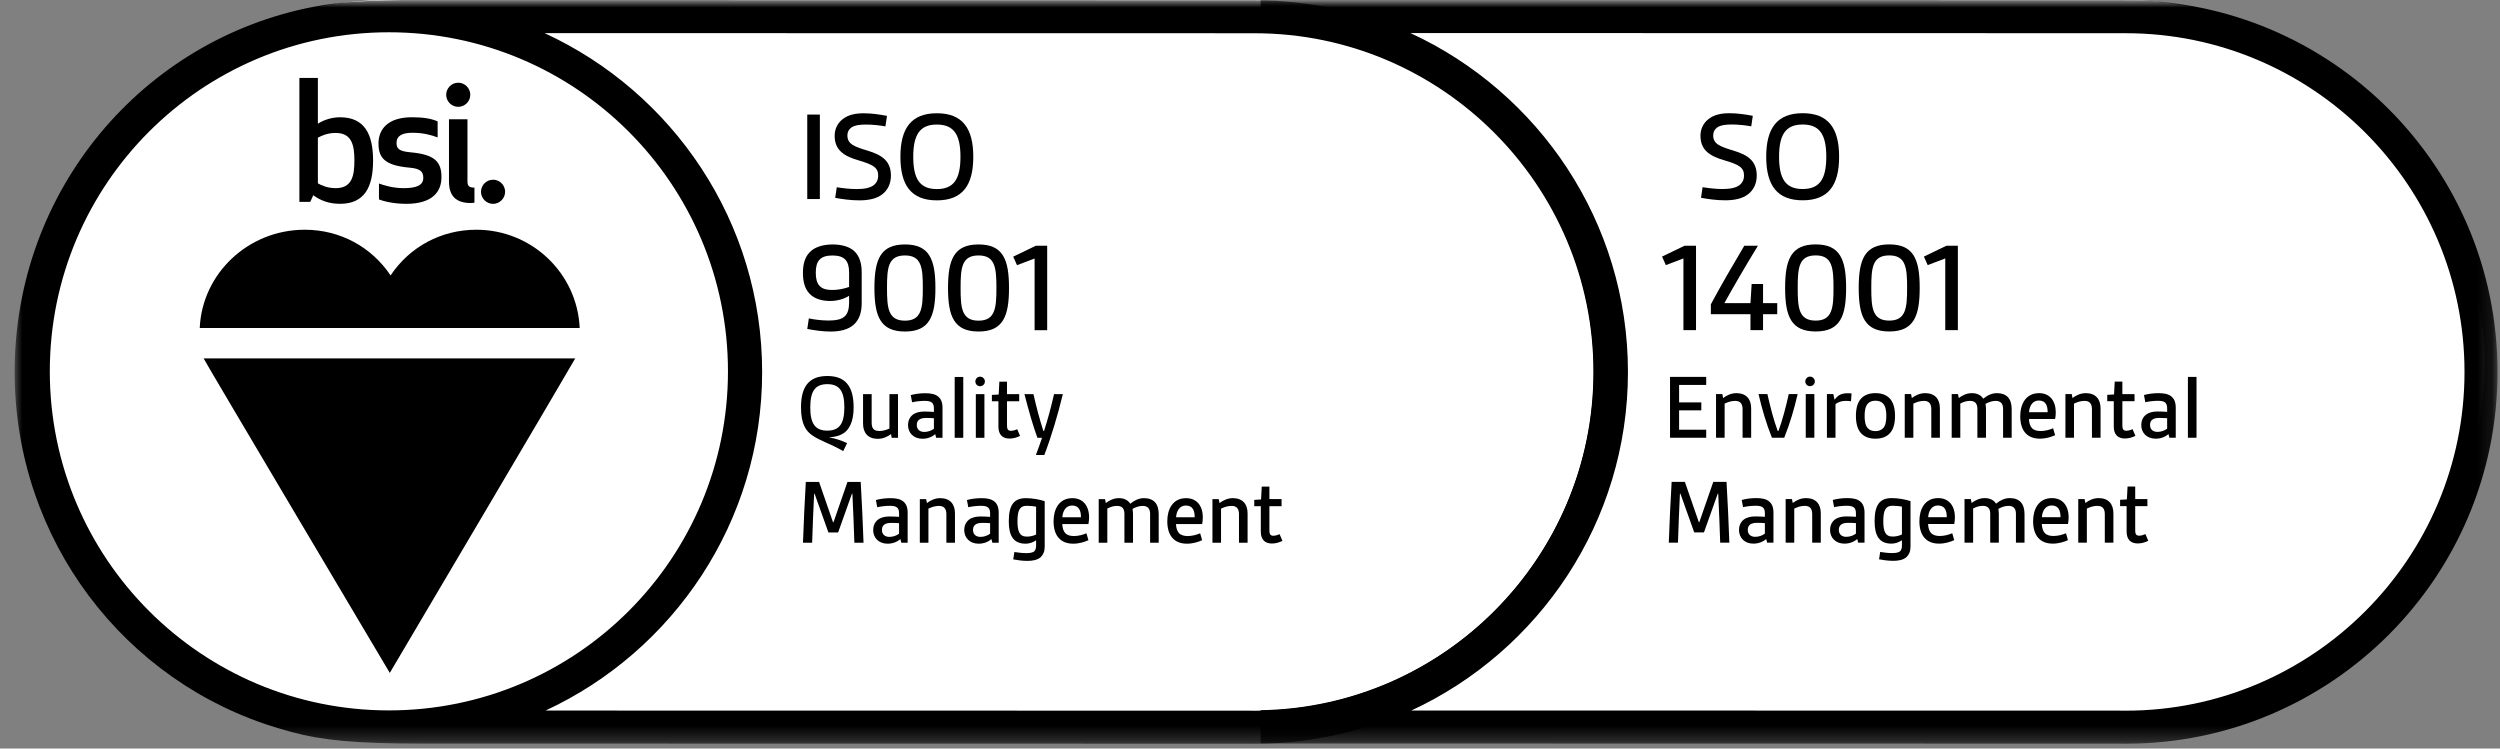 <?xml version="1.0" encoding="UTF-8"?>
<svg width="167px" height="50px" viewBox="0 0 167 50" version="1.1" xmlns="http://www.w3.org/2000/svg" xmlns:xlink="http://www.w3.org/1999/xlink">
    <rect x="0" y="0" width="167" height="50" fill="#808080" stroke="none"/>
    <title>854A616D-CFEF-48B8-988F-78A571478AF6</title>
    <defs>
        <polygon id="path-1" points="-4.77482637e-15 49.684 165.856 49.684 165.856 0 -4.77482637e-15 0"></polygon>
    </defs>
    <g id="Page-1" stroke="none" stroke-width="1" fill="none" fill-rule="evenodd">
        <g id="VJ-Desktop-02" transform="translate(-614, -1016)">
            <g id="Group" transform="translate(478, 997)">
                <g id="ISO" transform="translate(136.979, 19)">
                    <polygon id="Fill-1" fill="#000000" points="110.783 13.293 111.625 13.293 111.625 7.65 110.783 7.65"></polygon>
                    <rect id="Rectangle" fill="#FFFFFF" x="1" y="0" width="164" height="48" rx="24"></rect>
                    <g id="Group-76">
                        <path d="M112.754,12.504 C113.077,12.556 113.595,12.627 114.086,12.627 C114.567,12.627 115.031,12.556 115.285,12.311 C115.435,12.171 115.522,11.978 115.522,11.733 C115.522,11.181 115.181,10.996 114.208,10.708 C113.235,10.428 112.612,10.025 112.612,9.069 C112.612,8.597 112.816,8.211 113.156,7.947 C113.543,7.65 114.032,7.563 114.55,7.563 C115.067,7.563 115.618,7.641 116.108,7.737 L116.004,8.439 C115.671,8.377 115.162,8.316 114.698,8.316 C114.313,8.316 113.944,8.359 113.726,8.517 C113.551,8.649 113.463,8.816 113.463,9.043 C113.463,9.62 113.909,9.787 114.839,10.067 C115.75,10.349 116.371,10.733 116.371,11.724 C116.371,12.25 116.171,12.679 115.803,12.968 C115.408,13.282 114.848,13.38 114.252,13.38 C113.699,13.38 113.13,13.301 112.649,13.214 L112.754,12.504 Z" id="Fill-2" fill="#000000"></path>
                        <path d="M121.017,10.471 C121.017,8.983 120.57,8.317 119.44,8.317 C118.31,8.317 117.863,8.983 117.863,10.471 C117.863,11.96 118.31,12.626 119.44,12.626 C120.57,12.626 121.017,11.96 121.017,10.471 M117.004,10.471 C117.004,8.561 117.732,7.562 119.44,7.562 C121.148,7.562 121.874,8.561 121.874,10.471 C121.874,12.381 121.148,13.38 119.44,13.38 C117.732,13.38 117.004,12.381 117.004,10.471" id="Fill-4" fill="#000000"></path>
                        <polygon id="Fill-6" fill="#000000" points="111.474 22.055 111.474 17.263 110.3 17.709 110.046 17.14 111.553 16.413 112.315 16.413 112.315 22.055"></polygon>
                        <path d="M115.952,22.055 L115.952,20.987 L113.306,20.987 L113.306,20.329 C113.937,19.147 114.734,17.772 115.54,16.413 L116.452,16.413 C115.638,17.745 114.884,19.033 114.209,20.25 L115.952,20.25 L116.031,18.971 L116.793,18.971 L116.793,20.25 L117.74,20.25 L117.74,20.987 L116.793,20.987 L116.793,22.055 L115.952,22.055 Z" id="Fill-8" fill="#000000"></path>
                        <path d="M121.499,19.235 C121.499,17.895 121.421,17.061 120.309,17.061 C119.177,17.061 119.108,17.895 119.108,19.235 C119.108,20.567 119.177,21.416 120.309,21.416 C121.421,21.416 121.499,20.567 121.499,19.235 M118.267,19.235 C118.267,17.341 118.66,16.326 120.309,16.326 C121.946,16.326 122.341,17.341 122.341,19.235 C122.341,21.117 121.946,22.143 120.309,22.143 C118.66,22.143 118.267,21.117 118.267,19.235" id="Fill-10" fill="#000000"></path>
                        <path d="M126.416,19.235 C126.416,17.895 126.337,17.061 125.225,17.061 C124.094,17.061 124.023,17.895 124.023,19.235 C124.023,20.567 124.094,21.416 125.225,21.416 C126.337,21.416 126.416,20.567 126.416,19.235 M123.183,19.235 C123.183,17.341 123.576,16.326 125.225,16.326 C126.862,16.326 127.257,17.341 127.257,19.235 C127.257,21.117 126.862,22.143 125.225,22.143 C123.576,22.143 123.183,21.117 123.183,19.235" id="Fill-12" fill="#000000"></path>
                        <polygon id="Fill-14" fill="#000000" points="128.965 22.055 128.965 17.263 127.791 17.709 127.537 17.14 129.044 16.413 129.806 16.413 129.806 22.055"></polygon>
                        <polygon id="Fill-16" fill="#000000" points="110.579 29.241 110.579 25.176 112.996 25.176 112.996 25.713 111.185 25.713 111.185 26.88 112.669 26.88 112.669 27.411 111.185 27.411 111.185 28.705 112.996 28.705 112.996 29.241"></polygon>
                        <path d="M115.425,29.241 L115.425,27.329 C115.425,26.956 115.255,26.779 114.933,26.779 C114.661,26.779 114.421,26.868 114.226,26.963 L114.226,29.241 L113.652,29.241 L113.652,26.325 L114.074,26.325 L114.125,26.59 C114.352,26.414 114.668,26.262 115.008,26.262 C115.671,26.262 115.999,26.66 115.999,27.278 L115.999,29.241 L115.425,29.241 Z" id="Fill-18" fill="#000000"></path>
                        <path d="M117.387,29.241 C117.008,28.301 116.712,27.284 116.491,26.325 L117.083,26.325 C117.28,27.196 117.507,28.08 117.772,28.786 L117.822,28.786 C118.088,28.08 118.315,27.196 118.51,26.325 L119.104,26.325 C118.883,27.284 118.587,28.301 118.207,29.241 L117.387,29.241 Z" id="Fill-20" fill="#000000"></path>
                        <mask id="mask-2" fill="white">
                            <use xlink:href="#path-1"></use>
                        </mask>
                        <g id="Clip-23"></g>
                        <path d="M119.645,29.241 L120.22,29.241 L120.22,26.325 L119.645,26.325 L119.645,29.241 Z M119.93,25.157 C120.106,25.157 120.252,25.303 120.252,25.48 C120.252,25.656 120.106,25.796 119.93,25.796 C119.753,25.796 119.614,25.656 119.614,25.48 C119.614,25.303 119.753,25.157 119.93,25.157 L119.93,25.157 Z" id="Fill-22" fill="#000000" mask="url(#mask-2)"></path>
                        <path d="M121.059,29.241 L121.059,26.325 L121.488,26.325 L121.564,26.685 L121.588,26.685 C121.817,26.357 122.087,26.268 122.454,26.268 C122.523,26.268 122.592,26.268 122.705,26.281 L122.667,26.804 C122.555,26.786 122.441,26.779 122.321,26.779 C122.076,26.779 121.829,26.836 121.632,27.001 L121.632,29.241 L121.059,29.241 Z" id="Fill-24" fill="#000000" mask="url(#mask-2)"></path>
                        <path d="M125.028,27.783 C125.028,27.429 124.971,27.139 124.82,26.97 C124.707,26.836 124.53,26.767 124.301,26.767 C124.075,26.767 123.899,26.836 123.785,26.97 C123.633,27.139 123.577,27.429 123.577,27.783 C123.577,28.143 123.633,28.433 123.785,28.597 C123.899,28.73 124.075,28.799 124.301,28.799 C124.53,28.799 124.7,28.723 124.82,28.597 C124.971,28.433 125.028,28.143 125.028,27.783 M124.301,29.304 C123.892,29.304 123.596,29.19 123.381,28.982 C123.11,28.723 122.996,28.302 122.996,27.783 C122.996,27.265 123.11,26.844 123.381,26.584 C123.596,26.375 123.892,26.262 124.301,26.262 C124.713,26.262 125.008,26.375 125.224,26.584 C125.495,26.844 125.609,27.265 125.609,27.783 C125.609,28.302 125.495,28.723 125.224,28.982 C125.008,29.19 124.713,29.304 124.301,29.304" id="Fill-25" fill="#000000" mask="url(#mask-2)"></path>
                        <path d="M128.032,29.241 L128.032,27.329 C128.032,26.956 127.862,26.779 127.54,26.779 C127.267,26.779 127.027,26.868 126.833,26.963 L126.833,29.241 L126.258,29.241 L126.258,26.325 L126.68,26.325 L126.731,26.59 C126.959,26.414 127.274,26.262 127.615,26.262 C128.277,26.262 128.606,26.66 128.606,27.278 L128.606,29.241 L128.032,29.241 Z" id="Fill-26" fill="#000000" mask="url(#mask-2)"></path>
                        <path d="M132.827,29.241 L132.827,27.31 C132.827,26.944 132.65,26.779 132.329,26.779 C132.108,26.779 131.874,26.855 131.653,26.981 C131.672,27.095 131.685,27.228 131.685,27.341 L131.685,29.241 L131.11,29.241 L131.11,27.31 C131.11,26.944 130.94,26.779 130.618,26.779 C130.386,26.779 130.183,26.843 129.969,26.956 L129.969,29.241 L129.394,29.241 L129.394,26.325 L129.816,26.325 L129.867,26.59 C130.075,26.432 130.372,26.262 130.744,26.262 C131.092,26.262 131.35,26.395 131.502,26.634 C131.754,26.426 132.063,26.262 132.41,26.262 C133.06,26.262 133.401,26.622 133.401,27.335 L133.401,29.241 L132.827,29.241 Z" id="Fill-27" fill="#000000" mask="url(#mask-2)"></path>
                        <path d="M135.804,27.537 C135.804,27.102 135.677,26.754 135.21,26.754 C134.787,26.754 134.586,27.133 134.56,27.537 L135.804,27.537 Z M136.302,29.071 C136.043,29.19 135.671,29.304 135.293,29.304 C134.434,29.304 133.973,28.768 133.973,27.802 C133.973,27.001 134.34,26.262 135.231,26.262 C135.937,26.262 136.346,26.767 136.346,27.55 C136.346,27.707 136.328,27.865 136.302,27.991 L134.554,27.991 C134.568,28.25 134.63,28.458 134.75,28.591 C134.882,28.736 135.09,28.793 135.33,28.793 C135.633,28.793 135.93,28.711 136.17,28.61 L136.302,29.071 Z" id="Fill-28" fill="#000000" mask="url(#mask-2)"></path>
                        <path d="M138.763,29.241 L138.763,27.329 C138.763,26.956 138.593,26.779 138.271,26.779 C138,26.779 137.76,26.868 137.564,26.963 L137.564,29.241 L136.991,29.241 L136.991,26.325 L137.413,26.325 L137.463,26.59 C137.69,26.414 138.006,26.262 138.347,26.262 C139.009,26.262 139.338,26.66 139.338,27.278 L139.338,29.241 L138.763,29.241 Z" id="Fill-29" fill="#000000" mask="url(#mask-2)"></path>
                        <path d="M141.666,29.115 C141.471,29.216 141.218,29.292 140.966,29.292 C140.493,29.292 140.221,29.027 140.221,28.496 L140.221,26.799 L139.785,26.799 L139.785,26.376 L140.24,26.35 L140.284,25.492 L140.795,25.492 L140.795,26.326 L141.608,26.326 L141.608,26.799 L140.795,26.799 L140.795,28.408 C140.795,28.623 140.833,28.773 141.054,28.773 C141.192,28.773 141.325,28.736 141.477,28.667 L141.666,29.115 Z" id="Fill-30" fill="#000000" mask="url(#mask-2)"></path>
                        <path d="M143.786,27.935 C143.641,27.923 143.445,27.916 143.269,27.916 C142.846,27.916 142.643,28.068 142.643,28.39 C142.643,28.667 142.827,28.85 143.142,28.85 C143.376,28.85 143.616,28.768 143.786,28.636 L143.786,27.935 Z M143.937,29.242 L143.874,28.995 C143.653,29.191 143.351,29.305 143.022,29.305 C142.423,29.305 142.057,28.907 142.057,28.39 C142.057,28.131 142.158,27.872 142.366,27.708 C142.562,27.55 142.839,27.487 143.149,27.487 C143.351,27.487 143.584,27.5 143.786,27.512 L143.786,27.266 C143.786,27.089 143.741,26.976 143.666,26.9 C143.559,26.799 143.382,26.774 143.149,26.774 C142.864,26.774 142.517,26.824 142.328,26.869 L142.239,26.389 C142.492,26.313 142.864,26.263 143.199,26.263 C143.565,26.263 143.868,26.313 144.076,26.49 C144.259,26.641 144.361,26.881 144.361,27.235 L144.361,29.242 L143.937,29.242 Z" id="Fill-31" fill="#000000" mask="url(#mask-2)"></path>
                        <polygon id="Fill-32" fill="#000000" mask="url(#mask-2)" points="145.173 29.241 145.748 29.241 145.748 25.177 145.173 25.177"></polygon>
                        <path d="M113.93,36.252 C113.898,35.167 113.848,34.049 113.798,32.977 L113.767,32.977 L112.845,35.564 L112.195,35.564 L111.273,32.977 L111.241,32.977 C111.191,34.049 111.141,35.167 111.109,36.252 L110.496,36.252 C110.541,34.9 110.611,33.544 110.686,32.188 L111.57,32.188 L112.504,34.883 L112.535,34.883 L113.469,32.188 L114.353,32.188 C114.429,33.544 114.497,34.9 114.542,36.252 L113.93,36.252 Z" id="Fill-33" fill="#000000" mask="url(#mask-2)"></path>
                        <path d="M116.915,34.945 C116.769,34.932 116.573,34.925 116.396,34.925 C115.975,34.925 115.772,35.078 115.772,35.4 C115.772,35.676 115.956,35.86 116.27,35.86 C116.505,35.86 116.744,35.778 116.915,35.646 L116.915,34.945 Z M117.066,36.251 L117.003,36.005 C116.781,36.201 116.478,36.315 116.15,36.315 C115.551,36.315 115.186,35.917 115.186,35.4 C115.186,35.14 115.286,34.882 115.494,34.717 C115.69,34.56 115.969,34.497 116.276,34.497 C116.478,34.497 116.713,34.509 116.915,34.522 L116.915,34.276 C116.915,34.098 116.871,33.986 116.795,33.91 C116.687,33.808 116.511,33.784 116.276,33.784 C115.992,33.784 115.645,33.834 115.457,33.879 L115.368,33.399 C115.622,33.323 115.992,33.273 116.327,33.273 C116.693,33.273 116.997,33.323 117.205,33.5 C117.389,33.651 117.488,33.89 117.488,34.245 L117.488,36.251 L117.066,36.251 Z" id="Fill-34" fill="#000000" mask="url(#mask-2)"></path>
                        <path d="M120.076,36.252 L120.076,34.34 C120.076,33.968 119.905,33.791 119.583,33.791 C119.311,33.791 119.072,33.879 118.877,33.974 L118.877,36.252 L118.302,36.252 L118.302,33.336 L118.724,33.336 L118.776,33.601 C119.003,33.425 119.318,33.273 119.659,33.273 C120.322,33.273 120.65,33.671 120.65,34.288 L120.65,36.252 L120.076,36.252 Z" id="Fill-35" fill="#000000" mask="url(#mask-2)"></path>
                        <path d="M122.997,34.945 C122.851,34.932 122.656,34.925 122.478,34.925 C122.057,34.925 121.854,35.078 121.854,35.4 C121.854,35.676 122.037,35.86 122.352,35.86 C122.587,35.86 122.826,35.778 122.997,35.646 L122.997,34.945 Z M123.147,36.251 L123.085,36.005 C122.864,36.201 122.56,36.315 122.233,36.315 C121.633,36.315 121.268,35.917 121.268,35.4 C121.268,35.14 121.368,34.882 121.577,34.717 C121.771,34.56 122.05,34.497 122.359,34.497 C122.56,34.497 122.795,34.509 122.997,34.522 L122.997,34.276 C122.997,34.098 122.953,33.986 122.877,33.91 C122.769,33.808 122.593,33.784 122.359,33.784 C122.075,33.784 121.727,33.834 121.539,33.879 L121.45,33.399 C121.703,33.323 122.075,33.273 122.41,33.273 C122.776,33.273 123.079,33.323 123.287,33.5 C123.47,33.651 123.571,33.89 123.571,34.245 L123.571,36.251 L123.147,36.251 Z" id="Fill-36" fill="#000000" mask="url(#mask-2)"></path>
                        <path d="M126.069,33.841 C125.899,33.809 125.659,33.784 125.451,33.784 C124.952,33.784 124.826,34.125 124.826,34.825 C124.826,35.482 124.958,35.842 125.444,35.842 C125.659,35.842 125.88,35.797 126.069,35.703 L126.069,33.841 Z M126.069,36.088 C125.867,36.227 125.621,36.315 125.375,36.315 C124.548,36.315 124.245,35.778 124.245,34.819 C124.245,33.727 124.586,33.273 125.394,33.273 C125.829,33.273 126.328,33.368 126.643,33.475 L126.643,36.517 C126.643,36.833 126.543,37.054 126.378,37.211 C126.164,37.407 125.829,37.464 125.482,37.464 C125.154,37.464 124.813,37.413 124.542,37.362 L124.617,36.87 C124.826,36.902 125.129,36.945 125.4,36.945 C125.633,36.945 125.848,36.921 125.956,36.814 C126.031,36.732 126.069,36.612 126.069,36.454 L126.069,36.088 Z" id="Fill-37" fill="#000000" mask="url(#mask-2)"></path>
                        <path d="M129.066,34.548 C129.066,34.112 128.94,33.765 128.473,33.765 C128.049,33.765 127.848,34.144 127.823,34.548 L129.066,34.548 Z M129.565,36.082 C129.306,36.2 128.933,36.315 128.555,36.315 C127.697,36.315 127.236,35.778 127.236,34.813 C127.236,34.012 127.602,33.273 128.492,33.273 C129.199,33.273 129.609,33.777 129.609,34.561 C129.609,34.718 129.589,34.876 129.565,35.002 L127.817,35.002 C127.829,35.261 127.892,35.469 128.012,35.602 C128.144,35.747 128.353,35.804 128.592,35.804 C128.896,35.804 129.192,35.722 129.432,35.621 L129.565,36.082 Z" id="Fill-38" fill="#000000" mask="url(#mask-2)"></path>
                        <path d="M133.685,36.252 L133.685,34.32 C133.685,33.954 133.508,33.791 133.187,33.791 C132.965,33.791 132.732,33.866 132.511,33.992 C132.53,34.106 132.542,34.238 132.542,34.352 L132.542,36.252 L131.968,36.252 L131.968,34.32 C131.968,33.954 131.798,33.791 131.476,33.791 C131.243,33.791 131.04,33.854 130.826,33.968 L130.826,36.252 L130.251,36.252 L130.251,33.336 L130.675,33.336 L130.725,33.601 C130.933,33.442 131.23,33.273 131.602,33.273 C131.95,33.273 132.207,33.405 132.359,33.645 C132.612,33.437 132.922,33.273 133.269,33.273 C133.917,33.273 134.259,33.633 134.259,34.346 L134.259,36.252 L133.685,36.252 Z" id="Fill-39" fill="#000000" mask="url(#mask-2)"></path>
                        <path d="M136.663,34.548 C136.663,34.112 136.537,33.765 136.069,33.765 C135.646,33.765 135.444,34.144 135.42,34.548 L136.663,34.548 Z M137.161,36.082 C136.901,36.2 136.531,36.315 136.151,36.315 C135.294,36.315 134.833,35.778 134.833,34.813 C134.833,34.012 135.199,33.273 136.089,33.273 C136.796,33.273 137.206,33.777 137.206,34.561 C137.206,34.718 137.186,34.876 137.161,35.002 L135.413,35.002 C135.426,35.261 135.489,35.469 135.608,35.602 C135.741,35.747 135.95,35.804 136.189,35.804 C136.493,35.804 136.79,35.722 137.029,35.621 L137.161,36.082 Z" id="Fill-40" fill="#000000" mask="url(#mask-2)"></path>
                        <path d="M139.622,36.252 L139.622,34.34 C139.622,33.968 139.451,33.791 139.13,33.791 C138.858,33.791 138.618,33.879 138.423,33.974 L138.423,36.252 L137.849,36.252 L137.849,33.336 L138.271,33.336 L138.321,33.601 C138.549,33.425 138.864,33.273 139.206,33.273 C139.867,33.273 140.196,33.671 140.196,34.288 L140.196,36.252 L139.622,36.252 Z" id="Fill-41" fill="#000000" mask="url(#mask-2)"></path>
                        <path d="M142.524,36.125 C142.329,36.227 142.075,36.303 141.823,36.303 C141.35,36.303 141.079,36.037 141.079,35.507 L141.079,33.81 L140.643,33.81 L140.643,33.387 L141.097,33.361 L141.142,32.502 L141.653,32.502 L141.653,33.336 L142.467,33.336 L142.467,33.81 L141.653,33.81 L141.653,35.418 C141.653,35.634 141.691,35.784 141.913,35.784 C142.05,35.784 142.183,35.746 142.335,35.678 L142.524,36.125 Z" id="Fill-42" fill="#000000" mask="url(#mask-2)"></path>
                        <path d="M141.021,47.473 C140.89,47.473 140.757,47.472 140.626,47.47 L140.611,47.47 L140.594,47.47 L93.299,47.462 C101.833,43.504 107.768,34.86 107.768,24.85 C107.768,14.815 101.803,6.154 93.235,2.208 L138.814,2.217 L138.814,2.219 L141.021,2.219 C153.499,2.219 163.65,12.369 163.65,24.845 C163.65,37.322 153.499,47.473 141.021,47.473 M141.021,0.011 L141.021,0.009 L84.558,-0.001 C84.111,-0.002 83.667,0.002 83.231,0.009 L83.231,2.16 C95.557,2.372 105.486,12.425 105.486,24.802 C105.486,37.178 95.557,47.23 83.231,47.442 L83.231,49.654 C83.779,49.662 84.358,49.667 84.986,49.667 L140.594,49.677 C140.738,49.679 140.879,49.681 141.021,49.681 C154.74,49.681 165.856,38.562 165.856,24.845 C165.856,11.128 154.74,0.011 141.021,0.011" id="Fill-43" fill="#000000" mask="url(#mask-2)"></path>
                        <path d="M47.649,24.805 C47.649,37.314 37.508,47.455 24.999,47.455 C12.49,47.455 2.348,37.314 2.348,24.805 C2.348,12.296 12.49,2.156 24.999,2.156 C37.508,2.156 47.649,12.296 47.649,24.805 M82.834,47.477 C82.703,47.477 82.57,47.475 82.439,47.473 L82.424,47.473 L82.408,47.473 L35.463,47.465 C43.997,43.507 49.932,34.864 49.932,24.853 C49.932,14.82 43.966,6.158 35.398,2.213 L80.627,2.22 L80.627,2.222 L82.834,2.222 C95.311,2.222 105.462,12.372 105.462,24.848 C105.462,37.326 95.311,47.477 82.834,47.477 M82.834,0.015 L82.834,0.013 L26.722,0.003 C24.087,-0.002 21.604,0.117 19.975,0.452 C8.538,2.648 -0.001,12.726 -0.001,24.837 C-0.001,36.099 7.384,45.604 17.616,48.646 C17.677,48.665 17.74,48.68 17.801,48.7 C18.025,48.764 18.247,48.832 18.474,48.891 C20.561,49.459 22.801,49.672 27.149,49.672 L82.408,49.681 C82.55,49.683 82.692,49.684 82.834,49.684 C96.552,49.684 107.67,38.565 107.67,24.848 C107.67,11.132 96.552,0.015 82.834,0.015" id="Fill-44" fill="#000000" mask="url(#mask-2)"></path>
                        <path d="M31.959,13.617 C32.398,13.617 32.763,13.252 32.763,12.81 C32.763,12.369 32.398,12.004 31.959,12.004 C31.515,12.004 31.151,12.369 31.151,12.81 C31.151,13.252 31.515,13.617 31.959,13.617" id="Fill-45" fill="#000000" mask="url(#mask-2)"></path>
                        <path d="M29.013,7.965 L29.013,12.127 C29.013,13.076 29.466,13.562 30.471,13.562 C30.604,13.562 30.714,13.539 30.714,13.539 L30.714,12.534 C30.36,12.534 30.248,12.425 30.248,12.116 L30.248,7.965 L29.013,7.965 Z" id="Fill-46" fill="#000000" mask="url(#mask-2)"></path>
                        <path d="M29.63,7.136 C30.072,7.136 30.436,6.774 30.436,6.331 C30.436,5.89 30.072,5.525 29.63,5.525 C29.189,5.525 28.826,5.89 28.826,6.331 C28.826,6.774 29.189,7.136 29.63,7.136" id="Fill-47" fill="#000000" mask="url(#mask-2)"></path>
                        <path d="M26.379,11.199 C27.119,11.264 27.296,11.474 27.296,11.883 C27.296,12.369 26.865,12.568 25.982,12.568 C25.286,12.568 24.701,12.391 24.336,12.259 L24.336,13.319 C24.712,13.473 25.396,13.616 26.158,13.616 C27.925,13.616 28.511,12.789 28.511,11.839 C28.511,10.812 28.078,10.316 26.424,10.172 C25.705,10.106 25.508,9.94 25.508,9.553 C25.508,9.057 25.915,8.869 26.566,8.869 C27.262,8.869 27.781,9.002 28.255,9.178 L28.255,8.108 C27.826,7.921 27.296,7.832 26.545,7.832 C24.921,7.832 24.304,8.637 24.304,9.587 C24.304,10.536 24.712,11.054 26.379,11.199" id="Fill-48" fill="#000000" mask="url(#mask-2)"></path>
                        <path d="M25.059,44.949 C25.059,44.949 37.356,24.144 37.446,23.942 L12.623,23.942 C12.709,24.155 25.059,44.949 25.059,44.949" id="Fill-49" fill="#000000" mask="url(#mask-2)"></path>
                        <path d="M30.842,15.346 C28.503,15.346 26.395,16.478 25.111,18.398 C23.826,16.478 21.718,15.346 19.379,15.346 C15.61,15.346 12.524,18.265 12.363,21.911 L37.744,21.911 C37.586,18.265 34.551,15.346 30.842,15.346" id="Fill-50" fill="#000000" mask="url(#mask-2)"></path>
                        <path d="M20.255,9.2 C20.476,9.08 20.863,8.881 21.447,8.881 C22.529,8.881 22.695,9.709 22.695,10.724 C22.695,11.752 22.529,12.568 21.447,12.568 C20.863,12.568 20.476,12.369 20.255,12.248 L20.255,9.2 Z M19.946,13.043 C20.432,13.395 20.995,13.615 21.735,13.615 C23.347,13.615 23.943,12.533 23.943,10.724 C23.943,8.925 23.347,7.833 21.735,7.833 C21.184,7.833 20.652,8.009 20.255,8.263 L20.255,5.205 L19.02,5.205 L19.02,13.484 L19.747,13.484 L19.946,13.043 Z" id="Fill-51" fill="#000000" mask="url(#mask-2)"></path>
                        <polygon id="Fill-52" fill="#000000" mask="url(#mask-2)" points="52.946 13.296 53.787 13.296 53.787 7.653 52.946 7.653"></polygon>
                        <path d="M54.917,12.508 C55.242,12.56 55.758,12.63 56.249,12.63 C56.73,12.63 57.196,12.56 57.45,12.315 C57.599,12.175 57.685,11.982 57.685,11.737 C57.685,11.185 57.344,11 56.371,10.711 C55.4,10.432 54.776,10.029 54.776,9.073 C54.776,8.601 54.98,8.215 55.321,7.951 C55.706,7.654 56.197,7.567 56.714,7.567 C57.23,7.567 57.782,7.645 58.272,7.741 L58.167,8.443 C57.834,8.38 57.327,8.32 56.862,8.32 C56.477,8.32 56.108,8.363 55.889,8.521 C55.715,8.653 55.627,8.82 55.627,9.046 C55.627,9.624 56.074,9.791 57.002,10.071 C57.913,10.353 58.535,10.737 58.535,11.728 C58.535,12.253 58.334,12.683 57.967,12.972 C57.572,13.286 57.011,13.384 56.416,13.384 C55.864,13.384 55.294,13.305 54.812,13.218 L54.917,12.508 Z" id="Fill-53" fill="#000000" mask="url(#mask-2)"></path>
                        <path d="M63.18,10.475 C63.18,8.986 62.733,8.32 61.603,8.32 C60.473,8.32 60.026,8.986 60.026,10.475 C60.026,11.964 60.473,12.63 61.603,12.63 C62.733,12.63 63.18,11.964 63.18,10.475 M59.168,10.475 C59.168,8.565 59.895,7.566 61.603,7.566 C63.311,7.566 64.037,8.565 64.037,10.475 C64.037,12.385 63.311,13.384 61.603,13.384 C59.895,13.384 59.168,12.385 59.168,10.475" id="Fill-54" fill="#000000" mask="url(#mask-2)"></path>
                        <path d="M55.741,18.213 C55.741,17.442 55.452,17.066 54.628,17.066 C53.804,17.066 53.515,17.442 53.515,18.213 C53.515,18.607 53.586,18.904 53.769,19.098 C53.962,19.308 54.268,19.37 54.628,19.37 C55.049,19.37 55.452,19.273 55.741,19.168 L55.741,18.213 Z M55.741,19.755 C55.443,19.956 54.97,20.106 54.47,20.106 C53.919,20.106 53.41,19.956 53.095,19.614 C52.805,19.317 52.657,18.86 52.657,18.222 C52.657,17.616 52.805,17.162 53.103,16.855 C53.436,16.496 54.006,16.33 54.645,16.33 C55.207,16.33 55.715,16.461 56.048,16.74 C56.397,17.048 56.582,17.521 56.582,18.169 L56.582,20.263 C56.582,20.911 56.397,21.385 56.039,21.699 C55.679,22.015 55.144,22.147 54.506,22.147 C53.979,22.147 53.419,22.067 52.946,21.972 L53.052,21.271 C53.348,21.332 53.866,21.411 54.366,21.411 C54.821,21.411 55.242,21.35 55.47,21.112 C55.653,20.929 55.741,20.631 55.741,20.202 L55.741,19.755 Z" id="Fill-55" fill="#000000" mask="url(#mask-2)"></path>
                        <path d="M60.666,19.238 C60.666,17.897 60.587,17.064 59.474,17.064 C58.344,17.064 58.273,17.897 58.273,19.238 C58.273,20.57 58.344,21.42 59.474,21.42 C60.587,21.42 60.666,20.57 60.666,19.238 M57.433,19.238 C57.433,17.345 57.827,16.329 59.474,16.329 C61.113,16.329 61.507,17.345 61.507,19.238 C61.507,21.121 61.113,22.146 59.474,22.146 C57.827,22.146 57.433,21.121 57.433,19.238" id="Fill-56" fill="#000000" mask="url(#mask-2)"></path>
                        <path d="M65.582,19.238 C65.582,17.897 65.503,17.064 64.39,17.064 C63.26,17.064 63.189,17.897 63.189,19.238 C63.189,20.57 63.26,21.42 64.39,21.42 C65.503,21.42 65.582,20.57 65.582,19.238 M62.349,19.238 C62.349,17.345 62.743,16.329 64.39,16.329 C66.029,16.329 66.423,17.345 66.423,19.238 C66.423,21.121 66.029,22.146 64.39,22.146 C62.743,22.146 62.349,21.121 62.349,19.238" id="Fill-57" fill="#000000" mask="url(#mask-2)"></path>
                        <polygon id="Fill-58" fill="#000000" mask="url(#mask-2)" points="68.132 22.059 68.132 17.267 66.957 17.713 66.703 17.144 68.21 16.417 68.973 16.417 68.973 22.059"></polygon>
                        <path d="M55.424,27.213 C55.424,26.14 55.103,25.661 54.288,25.661 C53.467,25.661 53.147,26.14 53.147,27.213 C53.147,28.286 53.467,28.766 54.288,28.766 C55.103,28.766 55.424,28.286 55.424,27.213 L55.424,27.213 Z M55.348,30.135 C54.497,29.637 53.809,29.453 53.278,29.081 C52.856,28.785 52.528,28.323 52.528,27.213 C52.528,25.837 53.051,25.117 54.288,25.117 C55.52,25.117 56.043,25.837 56.043,27.213 C56.043,27.882 55.899,28.393 55.608,28.734 C55.323,29.068 54.844,29.194 54.42,29.207 L54.42,29.22 C54.824,29.289 55.241,29.428 55.608,29.599 L55.348,30.135 Z" id="Fill-59" fill="#000000" mask="url(#mask-2)"></path>
                        <path d="M58.586,29.245 L58.541,28.999 C58.315,29.169 58.005,29.314 57.657,29.314 C57.002,29.314 56.673,28.917 56.673,28.298 L56.673,26.329 L57.248,26.329 L57.248,28.241 C57.248,28.639 57.417,28.79 57.758,28.79 C57.992,28.79 58.219,28.726 58.435,28.626 L58.435,26.329 L59.008,26.329 L59.008,29.245 L58.586,29.245 Z" id="Fill-60" fill="#000000" mask="url(#mask-2)"></path>
                        <path d="M61.406,27.939 C61.26,27.927 61.065,27.919 60.887,27.919 C60.466,27.919 60.263,28.072 60.263,28.394 C60.263,28.67 60.447,28.854 60.761,28.854 C60.996,28.854 61.235,28.772 61.406,28.64 L61.406,27.939 Z M61.556,29.246 L61.494,28.999 C61.274,29.195 60.969,29.309 60.643,29.309 C60.043,29.309 59.677,28.911 59.677,28.394 C59.677,28.135 59.778,27.876 59.986,27.711 C60.181,27.554 60.459,27.491 60.768,27.491 C60.969,27.491 61.204,27.503 61.406,27.516 L61.406,27.27 C61.406,27.093 61.362,26.98 61.286,26.904 C61.177,26.803 61.002,26.778 60.768,26.778 C60.484,26.778 60.136,26.828 59.948,26.873 L59.86,26.393 C60.112,26.317 60.484,26.267 60.819,26.267 C61.185,26.267 61.488,26.317 61.696,26.494 C61.88,26.645 61.98,26.885 61.98,27.239 L61.98,29.246 L61.556,29.246 Z" id="Fill-61" fill="#000000" mask="url(#mask-2)"></path>
                        <polygon id="Fill-62" fill="#000000" mask="url(#mask-2)" points="62.794 29.245 63.367 29.245 63.367 25.181 62.794 25.181"></polygon>
                        <path d="M64.206,29.245 L64.78,29.245 L64.78,26.329 L64.206,26.329 L64.206,29.245 Z M64.49,25.161 C64.668,25.161 64.812,25.307 64.812,25.484 C64.812,25.66 64.668,25.799 64.49,25.799 C64.314,25.799 64.175,25.66 64.175,25.484 C64.175,25.307 64.314,25.161 64.49,25.161 L64.49,25.161 Z" id="Fill-63" fill="#000000" mask="url(#mask-2)"></path>
                        <path d="M67.16,29.118 C66.964,29.22 66.711,29.296 66.459,29.296 C65.986,29.296 65.715,29.03 65.715,28.5 L65.715,26.803 L65.279,26.803 L65.279,26.38 L65.733,26.354 L65.778,25.495 L66.289,25.495 L66.289,26.329 L67.103,26.329 L67.103,26.803 L66.289,26.803 L66.289,28.411 C66.289,28.627 66.327,28.777 66.548,28.777 C66.686,28.777 66.819,28.739 66.971,28.671 L67.16,29.118 Z" id="Fill-64" fill="#000000" mask="url(#mask-2)"></path>
                        <path d="M68.219,30.394 C68.389,29.946 68.528,29.548 68.629,29.246 L68.32,29.246 C68.023,28.437 67.72,27.377 67.455,26.33 L68.055,26.33 C68.251,27.188 68.465,28.008 68.718,28.791 L68.762,28.791 C68.995,28.084 69.24,27.169 69.431,26.33 L70.018,26.33 C69.696,27.68 69.236,29.214 68.781,30.394 L68.219,30.394 Z" id="Fill-65" fill="#000000" mask="url(#mask-2)"></path>
                        <path d="M56.093,36.255 C56.061,35.169 56.011,34.053 55.961,32.98 L55.93,32.98 L55.008,35.568 L54.359,35.568 L53.436,32.98 L53.405,32.98 C53.354,34.053 53.304,35.169 53.272,36.255 L52.66,36.255 C52.704,34.904 52.775,33.548 52.849,32.191 L53.734,32.191 L54.667,34.886 L54.699,34.886 L55.632,32.191 L56.516,32.191 C56.592,33.548 56.661,34.904 56.705,36.255 L56.093,36.255 Z" id="Fill-66" fill="#000000" mask="url(#mask-2)"></path>
                        <path d="M59.078,34.949 C58.932,34.936 58.737,34.929 58.559,34.929 C58.138,34.929 57.935,35.082 57.935,35.403 C57.935,35.68 58.119,35.864 58.433,35.864 C58.668,35.864 58.908,35.782 59.078,35.649 L59.078,34.949 Z M59.23,36.256 L59.166,36.009 C58.945,36.205 58.641,36.319 58.314,36.319 C57.714,36.319 57.349,35.921 57.349,35.403 C57.349,35.144 57.45,34.886 57.658,34.721 C57.854,34.563 58.132,34.501 58.44,34.501 C58.641,34.501 58.876,34.513 59.078,34.525 L59.078,34.28 C59.078,34.102 59.034,33.99 58.958,33.914 C58.85,33.812 58.674,33.788 58.44,33.788 C58.156,33.788 57.808,33.838 57.62,33.883 L57.532,33.403 C57.785,33.327 58.156,33.277 58.491,33.277 C58.857,33.277 59.16,33.327 59.368,33.504 C59.552,33.655 59.652,33.894 59.652,34.249 L59.652,36.256 L59.23,36.256 Z" id="Fill-67" fill="#000000" mask="url(#mask-2)"></path>
                        <path d="M62.239,36.255 L62.239,34.344 C62.239,33.971 62.068,33.794 61.746,33.794 C61.475,33.794 61.235,33.883 61.04,33.978 L61.04,36.255 L60.465,36.255 L60.465,33.34 L60.888,33.34 L60.939,33.605 C61.166,33.429 61.481,33.276 61.822,33.276 C62.485,33.276 62.813,33.675 62.813,34.292 L62.813,36.255 L62.239,36.255 Z" id="Fill-68" fill="#000000" mask="url(#mask-2)"></path>
                        <path d="M65.16,34.949 C65.015,34.936 64.819,34.929 64.642,34.929 C64.221,34.929 64.018,35.082 64.018,35.403 C64.018,35.68 64.2,35.864 64.516,35.864 C64.75,35.864 64.989,35.782 65.16,35.649 L65.16,34.949 Z M65.311,36.256 L65.248,36.009 C65.027,36.205 64.724,36.319 64.396,36.319 C63.796,36.319 63.431,35.921 63.431,35.403 C63.431,35.144 63.531,34.886 63.74,34.721 C63.935,34.563 64.213,34.501 64.522,34.501 C64.724,34.501 64.958,34.513 65.16,34.525 L65.16,34.28 C65.16,34.102 65.116,33.99 65.04,33.914 C64.933,33.812 64.756,33.788 64.522,33.788 C64.238,33.788 63.891,33.838 63.702,33.883 L63.613,33.403 C63.866,33.327 64.238,33.277 64.573,33.277 C64.939,33.277 65.242,33.327 65.45,33.504 C65.634,33.655 65.734,33.894 65.734,34.249 L65.734,36.256 L65.311,36.256 Z" id="Fill-69" fill="#000000" mask="url(#mask-2)"></path>
                        <path d="M68.232,33.845 C68.062,33.814 67.822,33.787 67.614,33.787 C67.115,33.787 66.989,34.129 66.989,34.828 C66.989,35.486 67.122,35.846 67.607,35.846 C67.822,35.846 68.044,35.801 68.232,35.707 L68.232,33.845 Z M68.232,36.092 C68.03,36.231 67.784,36.319 67.539,36.319 C66.711,36.319 66.408,35.782 66.408,34.823 C66.408,33.731 66.75,33.277 67.557,33.277 C67.992,33.277 68.491,33.371 68.807,33.479 L68.807,36.521 C68.807,36.836 68.707,37.057 68.542,37.215 C68.327,37.41 67.992,37.468 67.645,37.468 C67.317,37.468 66.976,37.417 66.706,37.366 L66.78,36.875 C66.989,36.906 67.293,36.949 67.563,36.949 C67.797,36.949 68.011,36.925 68.119,36.818 C68.194,36.735 68.232,36.616 68.232,36.458 L68.232,36.092 Z" id="Fill-70" fill="#000000" mask="url(#mask-2)"></path>
                        <path d="M71.229,34.552 C71.229,34.116 71.103,33.769 70.636,33.769 C70.213,33.769 70.011,34.148 69.986,34.552 L71.229,34.552 Z M71.728,36.086 C71.469,36.204 71.096,36.319 70.718,36.319 C69.86,36.319 69.399,35.782 69.399,34.817 C69.399,34.016 69.765,33.277 70.654,33.277 C71.362,33.277 71.772,33.781 71.772,34.565 C71.772,34.722 71.753,34.88 71.728,35.006 L69.98,35.006 C69.992,35.265 70.055,35.474 70.175,35.606 C70.307,35.75 70.516,35.808 70.756,35.808 C71.059,35.808 71.355,35.726 71.595,35.624 L71.728,36.086 Z" id="Fill-71" fill="#000000" mask="url(#mask-2)"></path>
                        <path d="M75.848,36.255 L75.848,34.324 C75.848,33.958 75.671,33.794 75.35,33.794 C75.128,33.794 74.895,33.87 74.674,33.995 C74.693,34.109 74.706,34.242 74.706,34.356 L74.706,36.255 L74.132,36.255 L74.132,34.324 C74.132,33.958 73.961,33.794 73.639,33.794 C73.407,33.794 73.204,33.858 72.99,33.971 L72.99,36.255 L72.415,36.255 L72.415,33.34 L72.838,33.34 L72.888,33.605 C73.096,33.446 73.393,33.276 73.765,33.276 C74.114,33.276 74.371,33.409 74.523,33.649 C74.775,33.441 75.085,33.276 75.432,33.276 C76.081,33.276 76.422,33.637 76.422,34.35 L76.422,36.255 L75.848,36.255 Z" id="Fill-72" fill="#000000" mask="url(#mask-2)"></path>
                        <path d="M78.826,34.552 C78.826,34.116 78.7,33.769 78.233,33.769 C77.81,33.769 77.608,34.148 77.583,34.552 L78.826,34.552 Z M79.324,36.086 C79.065,36.204 78.694,36.319 78.315,36.319 C77.457,36.319 76.996,35.782 76.996,34.817 C76.996,34.016 77.362,33.277 78.252,33.277 C78.959,33.277 79.369,33.781 79.369,34.565 C79.369,34.722 79.35,34.88 79.324,35.006 L77.576,35.006 C77.589,35.265 77.652,35.474 77.772,35.606 C77.904,35.75 78.113,35.808 78.353,35.808 C78.656,35.808 78.953,35.726 79.192,35.624 L79.324,36.086 Z" id="Fill-73" fill="#000000" mask="url(#mask-2)"></path>
                        <path d="M81.785,36.255 L81.785,34.344 C81.785,33.971 81.615,33.794 81.293,33.794 C81.022,33.794 80.782,33.883 80.586,33.978 L80.586,36.255 L80.012,36.255 L80.012,33.34 L80.434,33.34 L80.485,33.605 C80.712,33.429 81.028,33.276 81.369,33.276 C82.031,33.276 82.36,33.675 82.36,34.292 L82.36,36.255 L81.785,36.255 Z" id="Fill-74" fill="#000000" mask="url(#mask-2)"></path>
                        <path d="M84.688,36.129 C84.492,36.231 84.239,36.307 83.988,36.307 C83.513,36.307 83.243,36.041 83.243,35.51 L83.243,33.814 L82.806,33.814 L82.806,33.391 L83.26,33.365 L83.305,32.506 L83.817,32.506 L83.817,33.339 L84.63,33.339 L84.63,33.814 L83.817,33.814 L83.817,35.422 C83.817,35.637 83.855,35.788 84.076,35.788 C84.213,35.788 84.346,35.75 84.498,35.682 L84.688,36.129 Z" id="Fill-75" fill="#000000" mask="url(#mask-2)"></path>
                    </g>
                </g>
            </g>
        </g>
    </g>
</svg>